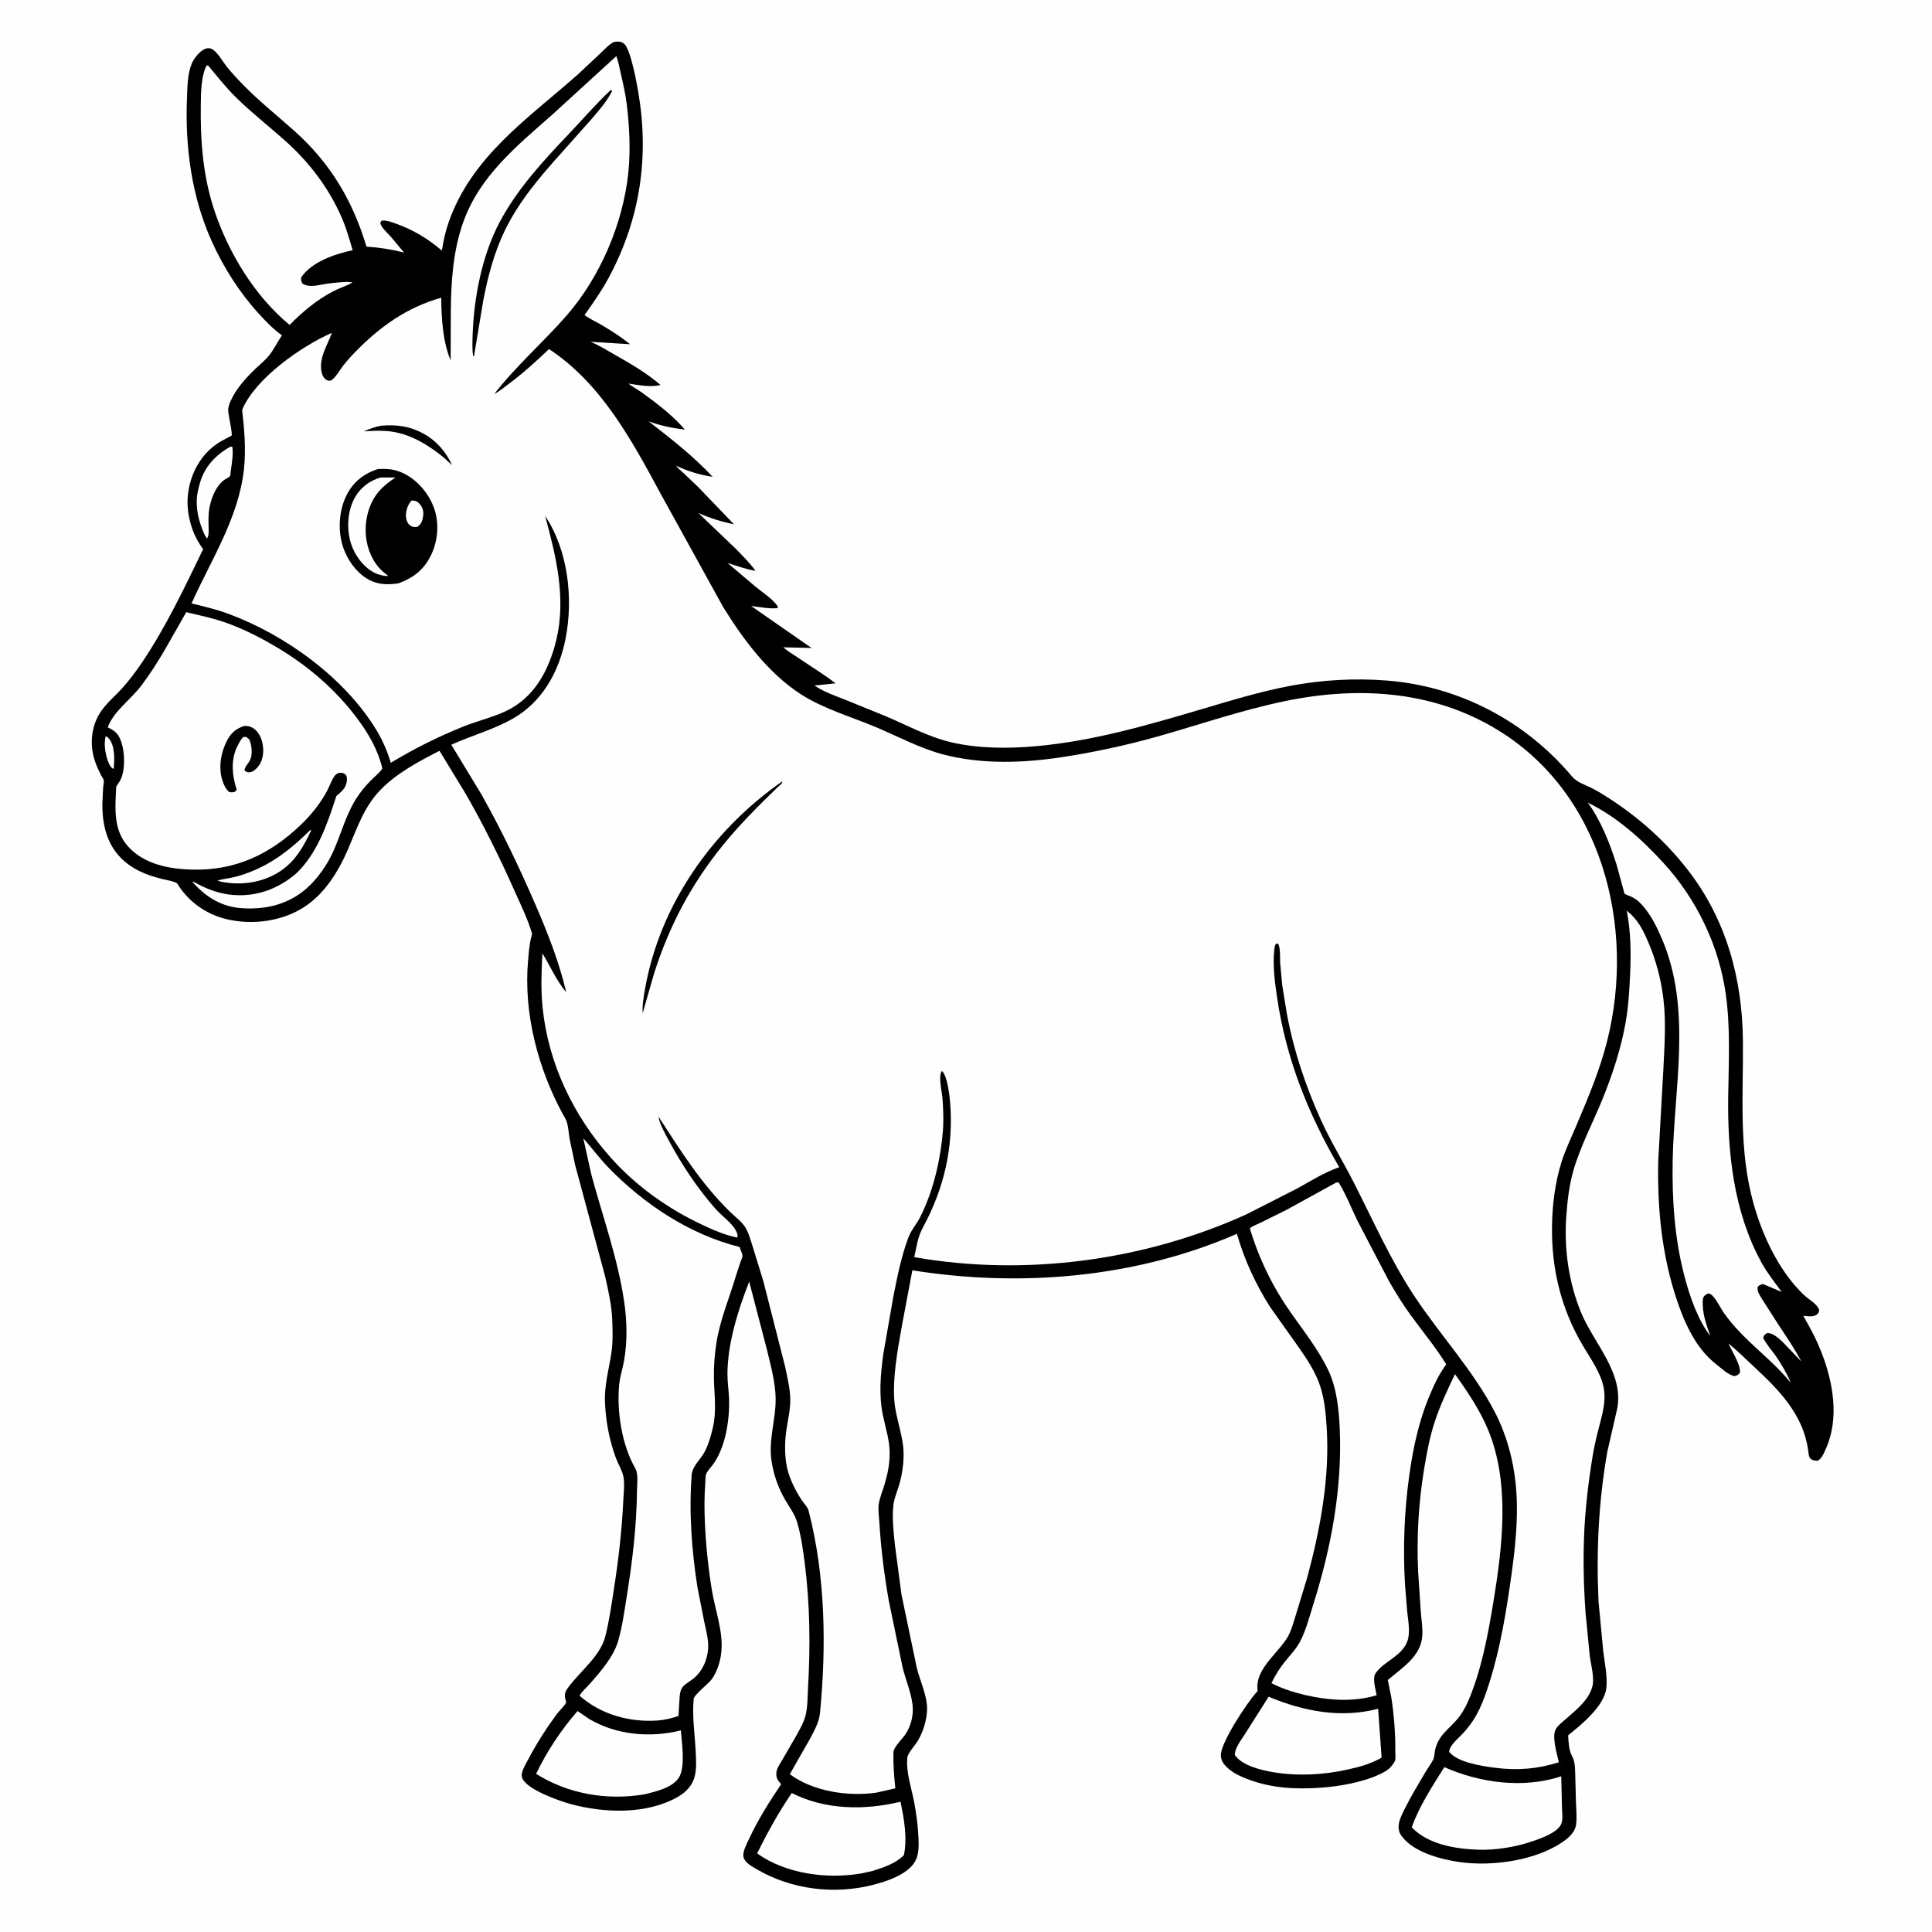 <svg version="1.1" xmlns="http://www.w3.org/2000/svg" style="display: block;" viewBox="0 0 2048 2048" width="1024" height="1024">
<path transform="translate(0,0)" fill="rgb(254,254,254)" d="M -0 -0 L 2048 0 L 2048 2048 L -0 2048 L -0 -0 z"/>
<path transform="translate(0,0)" fill="rgb(0,0,0)" d="M 650.916 44.5 L 652.162 44.239 C 655.675 43.817 658.648 44.047 661.5 46.319 C 668.497 51.892 674.983 88.074 676.664 97.988 C 688.279 166.477 678.599 231.797 645.849 293.301 C 638.287 307.502 628.93 320.9 619.616 334.001 C 625.439 338.231 632.235 341.249 638.444 344.902 C 648.713 350.945 658.623 357.532 667.99 364.899 L 626.16 362.321 C 635.78 366.496 644.789 372.104 653.893 377.284 C 669.858 386.367 686.12 395.946 700.052 408.014 C 690.702 410.929 675.735 408.018 666.134 406.602 C 670.769 410.309 676.208 413.03 681.033 416.522 C 696.316 427.581 713.79 440.931 725.883 455.315 C 712.51 453.895 700.09 451.203 687.464 446.593 C 711.082 464.867 735.059 483.58 755.443 505.462 C 741.247 503.202 729.746 499.797 716.72 493.702 C 718.632 496.649 722.269 499.293 724.846 501.71 L 740.12 516.317 L 778.03 555.747 C 764.723 553.04 752.736 549.28 740.281 543.822 L 779.279 581.061 C 786.806 588.789 794.554 596.334 800.877 605.111 C 790.703 603.38 780.953 599.906 771.161 596.728 L 800.249 621.391 C 808.216 628.043 818.944 634.559 824.707 643.136 L 823.92 644.703 C 814.787 645.408 805.255 643.521 796.193 642.369 L 860.267 686.876 L 832.099 686.212 L 830.311 686.013 C 834.411 690.16 840.549 693.496 845.391 696.812 C 858.733 705.948 872.945 714.515 885.732 724.351 L 863.345 726.707 C 873.097 733.331 884.976 737.427 895.924 741.743 L 938.312 758.963 C 961.506 768.767 984.329 781.346 1008.97 787 C 1037.75 793.603 1068.67 793.599 1097.93 791.021 C 1157.19 785.8 1214.06 769.386 1270.87 752.626 C 1303.3 743.062 1335.99 732.872 1369.26 726.748 C 1402.46 720.639 1436.4 718.754 1470.07 721.397 C 1546.63 727.408 1616.76 764.153 1666.19 822.864 C 1671.72 829.427 1679.55 831.504 1686.99 835.249 C 1693.44 838.501 1699.69 842.346 1705.75 846.278 C 1737.68 866.993 1765.32 891.604 1788.74 921.645 C 1829.92 974.453 1847.03 1037.44 1847.57 1103.62 C 1848.05 1162.29 1842.85 1218.83 1858.91 1276.19 C 1867.48 1306.8 1882.21 1339.12 1903.21 1363.26 C 1906.53 1367.06 1910.09 1370.83 1913.88 1374.18 C 1918.89 1378.6 1925.93 1382.03 1928.44 1388.5 C 1928 1391.13 1928.06 1391.74 1925.89 1393.52 C 1922.38 1396.4 1915.83 1395.15 1911.58 1394.87 C 1919.06 1407.75 1925.73 1420.38 1931.12 1434.3 C 1943.33 1465.79 1949.87 1503.95 1935.44 1535.88 C 1933.57 1540.02 1930.84 1546.88 1926.5 1548.54 C 1916.85 1547.96 1917.71 1543.99 1916.49 1535.86 C 1910.98 1499.07 1885.66 1473.24 1859.5 1448.97 C 1850.48 1440.6 1841.8 1431.91 1832.3 1424.07 C 1836.35 1433.65 1844.02 1443.99 1844.6 1454.5 C 1842.78 1457.59 1842.23 1457.45 1839 1458.69 C 1833.27 1458.56 1823.7 1449.67 1819 1445.98 C 1797.8 1429.34 1786.06 1403.3 1777.64 1378.37 C 1761.56 1330.71 1756.75 1280.88 1757.79 1230.84 L 1763.21 1134.16 C 1764.37 1108.92 1766.28 1084.18 1763.29 1058.95 C 1760.82 1038.15 1755.38 1017.64 1747.09 998.399 C 1741.3 984.995 1736.02 974.529 1724.42 965.383 C 1728.71 987.706 1729.06 1009.87 1728.01 1032.5 C 1727.23 1049.33 1726.26 1066.43 1723.38 1083.06 C 1718.54 1111.07 1709.23 1139.26 1698.52 1165.56 C 1688.39 1190.4 1675.2 1215.25 1667.81 1241.03 C 1663.3 1256.79 1661.5 1273.16 1660.33 1289.47 C 1657.86 1323.69 1662.84 1359.14 1675.85 1390.94 C 1689.28 1423.77 1721.33 1454.82 1714.4 1492.77 L 1703.88 1538.67 C 1694.53 1591.34 1692.06 1644.42 1694.51 1697.77 L 1699.57 1750.93 C 1701.09 1763.36 1704.03 1776.49 1702.84 1789 C 1701.02 1808.22 1676.2 1828.4 1662.28 1839.48 C 1662.76 1846.86 1662.92 1854.98 1666.5 1861.64 C 1669.75 1867.69 1669.54 1873.91 1669.8 1880.65 L 1670.53 1908.61 C 1670.7 1916.85 1671.81 1926.29 1670.68 1934.43 C 1669.8 1940.85 1664.65 1946.46 1659.69 1950.22 C 1630.75 1972.16 1582.09 1978.9 1547.04 1973.84 C 1527.1 1970.96 1497.68 1963.32 1485.36 1945.69 C 1483.16 1942.54 1482.31 1939.03 1482.61 1935.22 C 1483.09 1928.93 1486.65 1922.33 1489.42 1916.75 C 1495.91 1903.66 1503.6 1891.1 1511.02 1878.53 C 1513.58 1874.21 1516.82 1870.02 1519.06 1865.57 C 1520.58 1862.57 1520.49 1859.23 1521.04 1856 C 1521.85 1851.28 1523.95 1846.46 1526.56 1842.47 C 1530.89 1835.84 1537.45 1830.55 1542.77 1824.7 C 1548.32 1818.61 1552.72 1811.57 1556.01 1804.03 C 1570.12 1771.6 1577.27 1733.33 1583 1698.47 C 1592.71 1639.36 1600.97 1571.59 1577.14 1514.94 C 1568.5 1494.39 1555.31 1474.72 1542.34 1456.65 C 1534.28 1473.57 1526.25 1490.42 1520.5 1508.29 C 1515.49 1523.84 1512.49 1540.02 1509.8 1556.12 C 1503.75 1592.3 1501.56 1629.58 1503.29 1666.25 L 1506.14 1709 C 1506.81 1717.29 1508.3 1726.09 1507.67 1734.38 C 1506.03 1756.09 1486.02 1768.12 1471.12 1780.88 L 1474.81 1799 C 1477.64 1817.22 1479.32 1837.93 1479.06 1856.35 C 1479.03 1858.89 1479.59 1864.03 1478.82 1866.33 C 1478.26 1868.02 1475.93 1871.04 1474.76 1872.5 C 1471.69 1876.32 1466.19 1879.15 1461.76 1881.19 C 1444.13 1889.34 1419.94 1893.61 1400.65 1894.99 C 1374.47 1896.87 1348.73 1895.76 1323.96 1886.5 C 1316.42 1883.69 1307.87 1880.02 1301.85 1874.56 C 1297.54 1870.65 1294.19 1866.59 1294.15 1860.5 C 1294.05 1847.05 1322.02 1804.76 1332.31 1793.47 L 1333.2 1792.5 C 1329.34 1768.05 1357.99 1751.11 1366.96 1731.5 C 1369.94 1724.98 1371.82 1717.52 1374.01 1710.68 L 1385.58 1672.76 C 1399.61 1620.82 1409.89 1565.88 1406.26 1511.83 C 1405.3 1497.52 1404.01 1483.61 1399.61 1469.86 C 1394.98 1455.35 1385.68 1440.94 1376.95 1428.59 L 1346.55 1385.73 C 1331.23 1361.7 1318.98 1335.34 1311.19 1307.91 C 1203.81 1354.66 1082.04 1364.9 967.132 1346.58 L 955.659 1407.5 C 951.431 1431.86 946.15 1459.78 948.023 1484.59 C 949.517 1504.39 958.2 1522.77 957.863 1543 C 957.681 1553.94 955.992 1564.58 952.827 1575.04 C 950.892 1581.44 947.93 1588.32 947.113 1594.94 C 945.445 1608.43 947.208 1624.13 948.649 1637.65 L 955.56 1689.99 L 971.757 1767.64 C 975.057 1781.43 982.962 1797.46 982.742 1811.64 C 982.564 1823.18 978.688 1835.59 972.814 1845.5 C 969.99 1850.26 962.228 1858.25 961.762 1863.41 L 961.696 1864.5 C 960.526 1878.91 966.096 1895.19 968.851 1909.34 C 971.358 1922.22 973.068 1935.22 973.63 1948.33 C 973.984 1956.61 974.217 1966.35 969.762 1973.65 C 961.571 1987.08 940.96 1993.97 926.366 1997.8 C 884.703 2008.72 838.781 2003.13 801.654 1981.18 C 796.76 1978.29 788.925 1974.16 788.046 1967.94 C 787.268 1962.43 791.44 1954.92 793.701 1950.02 C 803.326 1929.18 815.247 1910.38 828.022 1891.38 C 826.22 1889.23 823.982 1886.78 823.334 1883.97 C 822.831 1881.78 822.766 1879 823.361 1876.83 C 824.428 1872.94 827.338 1868.9 829.363 1865.39 L 843.28 1841.32 C 847.277 1834.12 852 1826.25 853.99 1818.18 C 856.21 1809.17 855.994 1798.39 856.535 1789.12 C 859.092 1745.35 858.63 1700.48 853.042 1657 C 851.168 1642.42 849.139 1627.63 844.952 1613.5 C 842.472 1605.13 836.888 1597.72 832.5 1590.23 C 824.988 1577.4 820.22 1563.75 817.911 1549.08 C 814.303 1526.16 822.609 1504.68 822.209 1482.02 C 821.909 1465.04 817.003 1447.5 813.06 1431 L 794.178 1358.58 C 782.429 1388.63 771.209 1423.94 771.131 1456.53 C 771.11 1465.44 772.554 1474.29 772.872 1483.19 C 773.239 1493.47 772.376 1503.82 770.61 1513.96 C 768.451 1526.34 763.996 1540.54 756.847 1551 C 754.534 1554.38 750.049 1558.93 748.551 1562.54 C 747.602 1564.83 747.812 1569.49 747.609 1572.15 C 746.515 1586.52 746.604 1601.53 747.286 1615.93 C 748.389 1639.21 750.858 1662.51 754.596 1685.51 C 758.023 1706.59 766.644 1729.13 764.71 1750.45 C 763.795 1760.54 760.648 1771.09 754.897 1779.5 C 751.2 1784.91 735.76 1796.26 735.3 1801.1 C 733.57 1819.34 736.571 1838.57 737.488 1856.84 C 737.906 1865.17 738.456 1874.23 736.57 1882.43 C 734.26 1892.47 727.313 1899.73 718.615 1904.72 C 685.647 1923.63 640.649 1922.07 605.045 1912.4 C 592.976 1909.12 559.505 1897.41 553.915 1885.5 C 553.011 1883.57 552.831 1882.32 553.171 1880.22 C 553.985 1875.2 557.784 1869.15 560.144 1864.66 C 568.887 1847.99 579.074 1832.15 590.226 1817 C 592.199 1814.32 599.565 1806.99 600.108 1804.69 C 600.243 1804.12 599.388 1801.68 599.223 1800.96 C 598.205 1796.5 599.039 1793.33 601.736 1789.56 C 614.113 1772.27 636.116 1756.14 641.614 1734.77 C 645.752 1718.68 648.105 1701.6 650.668 1685.19 C 655.546 1653.95 659.157 1623.11 660.675 1591.52 C 661.057 1583.57 662.419 1572.43 660.737 1564.7 C 659.359 1558.38 655.18 1551.8 652.906 1545.61 C 645.935 1526.64 642.363 1507.85 641.354 1487.69 C 640.386 1468.36 645.472 1452.05 648.191 1433.35 C 649.815 1422.19 649.457 1410.28 648.997 1399 C 648.359 1383.35 644.761 1367.57 641.289 1352.34 L 609.669 1235 L 603.782 1207.17 C 602.521 1200.08 602.583 1191.01 598.816 1184.85 L 596.958 1181.69 C 570.344 1132.85 554.849 1074.27 559.765 1018.43 C 560.564 1009.35 561.14 1000.05 563.732 991.279 L 564.09 990.104 C 559.639 974.558 552.167 959.446 545.59 944.672 C 529.997 909.646 512.929 875.126 493.863 841.841 L 465.898 795.892 C 444.113 806.994 420.688 819.461 403.517 837.095 C 385.803 855.286 378.797 877.265 369.012 900 C 358.845 923.623 344.274 947.436 322.235 961.622 C 298.832 976.686 267.953 980.734 241.037 974.569 C 218.782 969.472 199.989 956.144 187.974 936.788 C 186.532 934.465 175.705 932.723 172.569 931.944 C 164.161 929.858 155.767 927.292 147.96 923.486 C 118.497 909.12 108.013 883.205 108.55 851.618 L 109.299 834.915 C 109.475 832.781 110.284 829.417 110.053 827.38 C 109.896 825.995 107.725 822.973 106.984 821.5 C 104.655 816.866 102.488 812.191 100.796 807.283 C 95.846 792.929 96.041 776.79 102.206 762.822 C 108.571 748.401 119.417 740.749 129.583 729.46 C 137.147 721.062 144.276 711.543 150.604 702.163 C 175.825 664.782 195.69 622.722 215.313 582.217 C 207.098 570.86 202.547 559.884 200.018 546.092 C 194.901 518.19 206.049 486.94 229.779 470.62 C 233.411 468.121 237.415 466.066 241.286 463.967 C 241.823 463.676 245.123 462.183 245.418 461.747 C 246.85 459.63 241.612 438.591 241.841 434.294 C 242.007 431.183 243.162 428.138 244.382 425.307 C 249.872 412.566 260.431 400.879 270.301 391.354 C 275.142 386.681 280.972 382.045 285.198 376.858 C 290.291 370.606 294.244 362.231 298.875 355.459 C 289.671 348.926 281.782 340.698 274.198 332.38 C 253.805 310.015 236.948 283.468 224.5 255.869 C 203.018 208.239 196.057 155.364 198.217 103.504 C 198.701 91.879 198.724 78.403 203.234 67.5 C 205.595 61.792 211.797 53.955 217.707 51.712 C 219.99 50.846 222.279 50.823 224.5 51.928 C 230.645 54.987 236.389 65.823 240.836 71.267 C 246.179 77.809 251.987 84.059 257.899 90.09 C 275.202 107.74 294.331 122.913 312.682 139.36 C 350.464 173.223 373.966 213.076 388.49 261.426 C 402.288 262.378 414.911 264.299 428.332 267.736 L 414.152 250.76 C 411.02 247.319 404.614 241.662 403.332 237.2 C 402.876 235.614 403.682 235.188 404.5 233.938 L 406.031 233.811 C 410.424 233.601 415.96 235.722 420.125 237.207 C 437.903 243.544 454.122 253.358 468.404 265.619 C 469.98 255.522 472.107 245.609 475.471 235.941 C 499.898 165.75 559.44 125.925 612.495 78.957 L 636.255 56.736 C 640.742 52.467 645.309 47.18 650.916 44.5 z"/>
<path transform="translate(0,0)" fill="rgb(254,254,254)" d="M 112.096 780.5 C 113.718 780.864 114.334 781.691 115.398 782.913 C 122.13 790.642 121.341 805.522 120.5 815.109 C 118.189 814.045 117.173 812.745 116.033 810.5 C 112.067 802.691 109.512 788.809 112.096 780.5 z"/>
<path transform="translate(0,0)" fill="rgb(254,254,254)" d="M 329.291 879.5 L 329.698 880.598 C 321.823 897.389 312.992 912.95 297.141 923.473 C 278.589 935.79 255.294 939.037 233.726 934.5 L 230.452 933.402 C 237.59 931.436 244.932 930.846 252.124 928.778 C 283.549 919.742 306.51 902.076 329.291 879.5 z"/>
<path transform="translate(0,0)" fill="rgb(254,254,254)" d="M 244.22 473.5 L 246.235 473.601 C 247.574 480.676 245.617 492.266 244.594 499.547 C 244.437 500.666 244.223 504.102 243.717 504.773 C 242.684 506.142 238.62 507.923 237.057 509.174 C 229.86 514.927 225.508 524.461 223.204 533.199 L 222.748 535 C 221.003 541.747 220.971 547.891 221.002 554.839 C 221.022 559.394 222.122 567.018 219.5 570.837 L 217.105 567.324 C 210.012 552.02 205.983 534.611 210.388 517.857 L 211.929 512.031 C 216.864 494.601 228.731 482.162 244.22 473.5 z"/>
<path transform="translate(0,0)" fill="rgb(254,254,254)" d="M 1344.79 1798.64 C 1381.94 1814.03 1421.32 1821.73 1460.88 1811.37 L 1464.57 1863.21 C 1452.97 1869.74 1441.19 1873.1 1428.21 1875.84 C 1403.29 1881.46 1375.49 1882.89 1350.21 1878.68 C 1337.05 1876.48 1317.05 1871.86 1309.02 1860.5 C 1308.6 1853.25 1316.23 1843.78 1320.04 1837.64 L 1344.79 1798.64 z"/>
<path transform="translate(0,0)" fill="rgb(254,254,254)" d="M 612.231 1813.77 L 624.25 1822.01 C 653.295 1839.3 689.286 1842.37 721.733 1834.3 C 722.754 1847.16 726.667 1872.77 719.845 1884 C 713.05 1895.19 694.504 1899.29 682.635 1902.19 C 642.979 1908.59 602.414 1901.79 568.315 1880.37 C 579.821 1856.2 594.693 1833.97 612.231 1813.77 z"/>
<path transform="translate(0,0)" fill="rgb(254,254,254)" d="M 839.27 1900.69 C 874.992 1918.7 916.541 1919.11 954.545 1909.91 C 958.343 1927.83 961.978 1948.39 958.156 1966.55 C 949.146 1975.55 936.951 1979.44 925.086 1983.25 L 913.5 1985.82 C 877.16 1992.24 833.149 1986.55 802.618 1964.71 C 813.668 1942.23 825.209 1921.45 839.27 1900.69 z"/>
<path transform="translate(0,0)" fill="rgb(254,254,254)" d="M 1531.03 1873.25 C 1569 1890.1 1615 1896.16 1654.97 1882.95 L 1655.77 1916.55 C 1655.93 1921.92 1657.15 1929.76 1654.51 1934.5 C 1649.28 1943.93 1630.04 1949.99 1620.38 1953.18 C 1604.37 1958.24 1584.18 1961.35 1567.28 1960.78 C 1543.15 1959.96 1513.74 1955.29 1496.51 1937.03 C 1504.23 1914.93 1518.61 1893.04 1531.03 1873.25 z"/>
<path transform="translate(0,0)" fill="rgb(254,254,254)" d="M 218.916 69.5 L 220.668 69.438 C 230.232 80.943 239.381 92.633 250.067 103.157 C 266.688 119.526 285.078 133.845 302.457 149.358 C 327.833 172.009 348.536 199.256 362.17 230.493 C 367.047 241.665 370.399 253.55 373.808 265.234 C 355.288 269.166 330.336 277.45 319.276 294.061 C 319.055 297.147 319.13 297.711 320.456 300.5 C 327.822 305.435 337.734 302.008 346.084 300.833 C 353.448 299.797 360.645 299.075 368.078 298.826 L 373.774 299.364 C 367.513 303.082 360.075 305.215 353.529 308.604 C 335.8 317.782 320.987 330.352 306.981 344.419 C 270.166 314.053 242.36 268.302 227.372 223.487 C 215.148 186.941 212.334 149.59 212.841 111.325 C 213.013 98.338 213.031 81.352 218.916 69.5 z"/>
<path transform="translate(0,0)" fill="rgb(254,254,254)" d="M 1683.15 850.833 C 1713.88 865.83 1740.2 889.51 1763.11 914.49 C 1798.52 953.09 1822.31 1002.42 1829.49 1054.44 C 1834.4 1090.08 1832.49 1126.16 1831.96 1162 C 1831.09 1222.01 1837.82 1284.74 1867.19 1338.28 C 1873.27 1349.36 1881.27 1359.33 1888.68 1369.53 L 1869 1361.16 C 1866 1361.7 1865.58 1362.03 1863.25 1364.03 C 1862.44 1369.11 1865.23 1372.61 1867.66 1376.81 L 1886.87 1406.75 C 1894.66 1418.52 1902.94 1430.54 1909.37 1443.1 L 1888.92 1421.76 C 1884.49 1417.93 1879.19 1412.7 1873 1413.16 C 1870.48 1415.17 1869.62 1415.23 1869.06 1418.5 C 1872.61 1424.89 1877.38 1430.67 1881.79 1436.49 C 1888.08 1445.45 1894.14 1455.79 1898.38 1465.89 L 1896.26 1463.39 C 1879.64 1443.51 1858.18 1427.49 1840.67 1408.22 C 1835.99 1403.07 1831.51 1397.59 1827.5 1391.91 C 1823.84 1386.73 1818.45 1375.34 1813.5 1371.99 C 1812.63 1371.4 1811.5 1371.37 1810.5 1371.06 C 1808.51 1372.29 1806.7 1373 1805.7 1375.26 C 1804.66 1377.62 1804.91 1380.86 1804.99 1383.43 C 1805.37 1395.01 1809.25 1405.5 1813.05 1416.28 C 1799.82 1399.04 1791.64 1375.42 1786.05 1354.56 C 1775.16 1313.95 1772.34 1272.34 1773.1 1230.43 C 1774.53 1151.84 1793.75 1069.92 1761.64 995 C 1756.18 982.271 1749.63 968.956 1740.13 958.713 C 1736.8 955.113 1733.39 952.482 1728.94 950.385 C 1727.11 949.522 1723.47 948.48 1722.01 947.32 C 1721.88 947.223 1721.17 944.132 1721.1 943.88 L 1713.61 916.489 C 1706.59 894.199 1696.98 869.747 1683.15 850.833 z"/>
<path transform="translate(0,0)" fill="rgb(254,254,254)" d="M 618.344 1206.66 C 627.34 1216.77 635.376 1227.74 644.79 1237.47 C 682.431 1276.39 731.107 1308.69 784.054 1321.88 C 784.712 1324.72 786.834 1328.49 787.066 1331.16 C 787.196 1332.65 785.687 1335.71 785.123 1337.22 L 780.437 1351.39 C 773.347 1375.61 763.444 1398.2 759.469 1423.39 C 757.471 1436.04 756.5 1448.72 756.784 1461.53 C 757.168 1478.77 759.67 1495.06 755.911 1512.26 C 753.951 1521.22 751.32 1530.46 747.137 1538.67 C 742.904 1546.98 733.945 1553.93 733.206 1563.49 C 730.179 1602.63 733.268 1644.25 739.415 1683.04 L 746.636 1719.72 C 748.64 1728.91 751.443 1739.23 750.571 1748.68 C 749.566 1759.58 744.983 1770.37 736.861 1777.83 C 733.304 1781.1 728.989 1783.34 725.348 1786.46 C 720.329 1790.75 720.65 1797.24 720.171 1803.34 L 719.165 1819.01 C 712.206 1821.33 704.844 1823.25 697.5 1823.78 C 667.643 1825.96 637.037 1817.6 614.386 1797.56 C 616.771 1793.02 621.677 1788.97 625.098 1785.09 C 636.577 1772.07 650.421 1756.29 655.342 1739.26 C 659.666 1724.3 661.806 1708.22 664.289 1692.84 C 670.317 1655.52 674.811 1618.27 675.225 1580.42 C 675.299 1573.62 676.882 1562.53 673.448 1556.54 C 659.082 1531.5 653.714 1496.37 656.336 1468.03 C 657.132 1459.45 659.96 1451.13 661.48 1442.66 C 665.212 1421.86 664.667 1400.13 661.571 1379.29 C 654.834 1333.95 638.95 1289.69 626.95 1245.55 L 618.344 1206.66 z"/>
<path transform="translate(0,0)" fill="rgb(254,254,254)" d="M 1416.48 1253.5 L 1419.08 1253.5 C 1426.79 1266.07 1432.49 1280.59 1438.88 1293.92 L 1472.54 1358.35 C 1479.43 1370.27 1486.68 1382.13 1494.78 1393.28 C 1507.67 1411.05 1521.47 1427.54 1533.07 1446.27 C 1525.03 1457.13 1519.9 1468.56 1514.73 1481 C 1503.77 1507.42 1497.77 1535.99 1493.85 1564.23 C 1488.52 1602.69 1487.12 1641.4 1489.39 1680.16 L 1491.68 1708.19 C 1492.7 1717.98 1495.29 1730.97 1491.69 1740.21 C 1485.64 1755.78 1467.37 1760.81 1458.34 1773.46 C 1454.41 1778.98 1458.27 1790.6 1459.29 1797.04 C 1434.21 1804.58 1407.69 1802.45 1382.54 1796.59 C 1370.26 1793.51 1359.03 1790.07 1347.78 1784.22 C 1351.6 1776.06 1356.76 1767.96 1362.41 1760.96 C 1367.81 1754.28 1373.91 1748.06 1377.97 1740.42 C 1384.39 1728.33 1387.85 1714.36 1391.97 1701.34 C 1411.01 1641.08 1422.94 1577.94 1420.19 1514.55 C 1419.31 1494.36 1416.97 1471.41 1408.21 1452.9 C 1397.67 1430.65 1382.47 1411.66 1368.4 1391.61 C 1348.98 1363.93 1334.7 1334.58 1324.9 1302.21 C 1327.33 1299.63 1332.58 1297.91 1335.81 1296.34 L 1363.93 1282.4 L 1416.48 1253.5 z"/>
<path transform="translate(0,0)" fill="rgb(254,254,254)" d="M 197.434 648.94 C 210.931 652.174 224.199 654.86 237.385 659.365 C 258.163 666.465 278.914 677.231 297.646 688.707 C 328.592 707.666 356.299 731.848 378.13 760.879 C 390.446 777.256 400.541 794.571 405.332 814.642 C 402.719 818.916 397.471 822.942 393.884 826.544 C 387.725 832.73 382.087 839.426 377.422 846.824 C 366.43 864.253 361.414 884.662 352.939 903.285 C 346.762 916.859 336.661 931.345 325.497 941.299 C 306.233 958.473 282.464 964.293 257.118 962.783 C 234.847 961.456 218.274 950.973 203.805 934.7 C 206.016 934.696 209.548 937.157 211.584 938.163 C 222.847 943.724 233.888 947.551 246.5 948.639 C 271.777 950.819 294.517 942.443 313.635 926.231 C 336.536 904.721 347.077 873.04 356.555 843.836 C 360.12 840.763 365.016 836.901 366.575 832.31 C 367.816 828.655 368.449 824.852 366.675 821.319 C 364.671 819.806 363.108 819.001 360.5 819.184 C 358.256 819.342 356.164 820.564 354.843 822.326 C 351.406 826.914 349.357 833.459 346.621 838.582 C 339.533 851.855 329.482 864.238 318.608 874.607 C 285.779 905.913 249.193 923.035 203.479 921.821 C 179.276 921.178 152.91 916.195 135.888 897.433 C 119.625 879.505 122.152 856.085 123.213 833.78 L 127.286 827.559 C 133.018 816.793 132.436 798.076 128.647 786.729 C 126.025 778.873 122.832 775.219 115.517 771.657 L 114.218 771.042 C 120.223 754.164 138.748 741.313 149.504 727.176 C 168.441 702.286 181.871 675.743 197.434 648.94 z"/>
<path transform="translate(0,0)" fill="rgb(0,0,0)" d="M 259.141 769.5 C 261.901 769.354 264.685 769.925 267.179 771.181 C 271.987 773.6 275.513 778.985 277.169 783.952 C 279.763 791.729 279.885 801.448 276.079 808.861 C 274.25 812.424 269.767 817.76 265.555 818.5 C 262.421 819.051 261.785 818.47 259.216 816.894 C 259.032 812.885 264.027 808.781 265.5 804.707 C 267.782 798.398 266.868 789.975 264.267 783.875 C 261.607 781.543 261.699 780.966 258.015 781.203 C 254.501 784.605 252.697 788.908 250.537 793.225 C 244.56 807.749 246.25 822.503 250.885 837 L 249.5 839.068 C 246.68 840.073 245.537 840.2 242.645 839.393 C 239.16 836.147 237.177 831.813 235.74 827.313 C 231.217 813.148 234.215 796.946 241.182 784.068 C 245.29 776.474 250.955 771.98 259.141 769.5 z"/>
<path transform="translate(0,0)" fill="rgb(254,254,254)" d="M 653.3 59.507 C 655.594 65.192 656.66 71.852 658.038 77.854 C 660.468 88.441 662.983 99.2 664.311 109.989 C 667.276 134.08 668.539 159.079 666.021 183.289 C 660.445 236.894 636.243 293.503 600.951 334.121 C 576.093 362.73 547.389 387.414 524.123 417.446 C 528.99 415.221 533.684 411.088 538 407.917 C 553.477 396.544 568.091 383.285 581.986 370.035 C 637.493 406.432 670.226 467.589 700.864 524.399 L 766.476 643.293 C 787.819 677.808 814.158 713.305 848.652 735.74 C 872.933 751.532 903.287 760.037 929.948 771.404 C 952.685 781.097 975.575 793.313 999.5 799.652 C 1040.87 810.611 1085.52 808.87 1127.45 802.361 C 1160.79 797.186 1193.9 790.057 1226.39 780.909 C 1271.47 768.213 1315.83 752.832 1361.75 743.294 C 1442.1 726.603 1524.41 732.191 1594.51 778.163 C 1703.61 849.716 1735.47 994.731 1700.51 1115.09 C 1692.6 1142.32 1681.45 1168.43 1670.42 1194.51 C 1665.2 1206.87 1659.24 1219.07 1655.24 1231.89 C 1648.42 1253.73 1645.48 1277.27 1645.19 1300.09 C 1644.61 1345.35 1654.82 1387.12 1677.74 1426.18 C 1685.93 1440.14 1696.92 1454.92 1699.99 1471.15 C 1702.74 1485.69 1698.22 1500.56 1694.57 1514.5 C 1691.93 1524.59 1689.65 1534.76 1687.99 1545.06 C 1683.57 1572.6 1680.17 1601.3 1679.15 1629.16 C 1678.16 1656.2 1678.82 1683.11 1680.79 1710.09 L 1685.12 1754.56 C 1686.22 1763.69 1690.02 1777.14 1688.33 1786.06 C 1685.49 1800.98 1671.46 1812.01 1660.68 1821.5 C 1656.98 1824.76 1652.09 1828.37 1649.44 1832.55 C 1644.52 1840.32 1650.57 1859.47 1652.46 1868.09 C 1629.6 1875.29 1608.51 1876.94 1584.71 1873.9 C 1571.11 1872.17 1544.92 1868.28 1536.18 1857 C 1536.35 1850.21 1546.17 1842.49 1550.82 1837.41 C 1554.6 1833.28 1558.13 1828.87 1561.24 1824.21 C 1566.44 1816.42 1570.46 1807.62 1573.67 1798.84 C 1587.22 1761.76 1594.62 1721.5 1600.33 1682.5 C 1605.59 1646.66 1610.44 1608.66 1606.65 1572.45 C 1603.94 1546.64 1596.94 1520.9 1585.06 1497.78 C 1562.02 1452.94 1526.65 1415.38 1499.04 1373.54 C 1474.01 1335.62 1455.42 1293.4 1434.8 1253 C 1423.44 1230.73 1410.29 1209.57 1400 1186.71 C 1383.72 1150.54 1371.34 1113.61 1364.13 1074.55 L 1359.28 1044.87 L 1357.05 1021.1 C 1356.73 1015.14 1357.5 1005.77 1355.02 1000.5 L 1353 1000.19 C 1351.4 1001.89 1351.18 1003.24 1350.94 1005.52 L 1350.79 1007 C 1349.04 1023.43 1351.34 1040.97 1353.74 1057.27 C 1363.29 1122.33 1386.66 1180.8 1419.64 1237.3 C 1403.69 1242.79 1389.92 1251.69 1375.23 1259.78 L 1320.93 1287.41 C 1212.37 1336.55 1086.73 1353.23 969.148 1332.64 C 971.875 1320.49 972.683 1311.29 978.893 1300.08 C 1000.82 1259.44 1010.77 1216.12 1007.28 1169.9 C 1006.72 1162.34 1004.33 1140.24 998.5 1135.25 C 994.249 1140.41 998.547 1157.37 999.063 1164.03 C 999.718 1172.48 1000.08 1181.02 999.931 1189.5 C 999.703 1202.57 997.867 1215.63 995.518 1228.47 C 991.659 1249.57 985.003 1271.34 975.269 1290.5 C 971.542 1297.84 965.841 1304 962.951 1311.71 C 955.398 1331.86 951.041 1353.81 946.898 1374.9 L 936.288 1435.6 C 933.364 1457.73 931.414 1478.75 936.033 1500.79 C 938.654 1513.29 942.859 1526.14 943.053 1538.97 C 943.243 1551.5 941.139 1561.88 937.577 1573.78 C 935.61 1580.35 932.54 1587.69 931.5 1594.44 C 930.614 1600.19 931.806 1607.55 932.147 1613.38 C 933.771 1641.13 937.287 1668.73 942.01 1696.11 L 956.86 1767.83 C 960.206 1781.36 966.97 1796.67 967.57 1810.5 C 967.984 1820.06 965.328 1829.69 960.242 1837.76 C 957.022 1842.87 947.198 1851.87 947.066 1857.71 C 946.775 1870.6 947.801 1882.91 949.068 1895.72 L 929.115 1900.24 C 899.292 1904.67 861.742 1899.04 837.221 1880.73 L 857.646 1844.95 C 862.224 1836.39 868.231 1826.17 869.182 1816.37 C 876.042 1745.6 875.075 1670.77 857.19 1601.61 C 856.09 1597.36 852.458 1594.12 850.067 1590.5 C 842.293 1578.72 835.328 1564.63 833.317 1550.5 C 831.698 1539.13 831.962 1527.09 833.61 1515.73 C 835.201 1504.77 838.032 1493.92 837.72 1482.75 C 837.402 1471.39 834.557 1459.96 832.304 1448.88 L 809.104 1357.88 L 798.065 1322 C 796.049 1315.9 794.372 1309.26 791.497 1303.53 C 787.409 1295.39 779.792 1290.47 773.443 1284.21 C 742.823 1254.04 721.279 1219.51 698.06 1183.73 C 699.275 1191.74 704.958 1201.48 708.757 1208.61 C 722.588 1234.53 739.317 1259.77 758.837 1281.85 C 764.938 1288.75 776.04 1296.51 780.067 1304.5 C 781.334 1307.01 782.381 1309.11 781.5 1311.81 C 768.564 1309.36 756.003 1303.79 744.144 1298.21 C 707.606 1281.02 674.215 1257.18 647.289 1227 C 607.856 1182.81 581.246 1127.43 575.18 1068.12 C 573.225 1049.01 573.924 1029.74 574.982 1010.59 C 583.712 1024.91 589.457 1038.73 600.268 1051.97 C 592.977 1020.61 580.801 989.488 568.05 960 C 550.662 919.791 531.703 879.983 510.161 841.813 L 478.414 789.475 C 501.474 778.91 528.416 772.063 549.573 758.098 C 577.436 739.706 593.138 709.279 599.48 677.203 C 607.916 634.537 602.288 583.575 577.854 546.87 C 589.438 589.673 600.345 634.006 589.692 678.375 C 582.128 709.878 566.581 739.798 535.815 754.023 C 521.595 760.597 505.769 764.33 491.137 770.188 C 464.563 780.827 438.705 793.799 414.235 808.62 C 410.705 796.559 405.744 785.026 399.237 774.265 C 365.451 718.392 302.387 672.927 241.942 650.594 C 229.264 645.91 216.144 642.87 203.043 639.646 C 223.825 593.291 253.135 548.728 258.647 497 C 260.859 476.241 259.022 455.201 256.679 434.54 C 270.243 401.305 320.036 366.609 351.783 352.856 C 346.999 366.422 337.324 379.955 341.126 395.344 C 341.839 398.23 343.501 401.215 346.123 402.745 C 347.3 403.432 349.123 403.882 350.5 403.393 C 354.784 401.872 360.323 392.105 363.094 388.5 C 367.269 383.068 371.816 377.961 376.602 373.062 C 402.932 346.111 431.136 326.003 467.695 315.575 C 467.951 337.107 469.275 361.985 477.704 382 L 477.866 330.93 C 478.102 298.731 480.201 265.789 491.148 235.23 C 508.675 186.3 547.818 154.734 585.348 121.627 L 653.3 59.507 z"/>
<path transform="translate(0,0)" fill="rgb(0,0,0)" d="M 404.018 451.271 C 415.605 450.328 426.964 450.861 437.983 454.788 C 457.23 461.647 470.608 474.677 479.242 493.052 L 470.252 484.874 C 454.057 471.735 435.592 460.317 414.5 457.405 C 404.893 456.079 395.289 456.671 385.659 457.294 C 391.823 454.559 397.379 452.511 404.018 451.271 z"/>
<path transform="translate(0,0)" fill="rgb(0,0,0)" d="M 828.929 828.5 L 829.179 828.604 C 829.777 830.253 825.744 833.113 824.359 834.456 C 804.158 854.022 784.356 873.738 766.593 895.595 C 732.934 937.01 709.813 980.619 693.487 1031.45 L 681.279 1073.93 C 680.687 1065.6 682.288 1056.72 683.721 1048.52 C 699.364 959.064 755.151 879.956 828.929 828.5 z"/>
<path transform="translate(0,0)" fill="rgb(0,0,0)" d="M 647.326 95.5 C 648.362 95.766 647.789 95.519 648.91 96.5 C 642.979 108.034 634.058 118.15 625.584 127.874 L 595.91 161.223 C 573.053 186.539 550.272 213.183 535.268 244.06 C 523.914 267.425 517.183 293.04 512.293 318.446 L 502.5 377.387 L 501.46 377.41 C 500.465 370.179 500.761 362.539 500.997 355.252 C 502.286 315.52 511.068 270.255 529.882 235 C 548.421 200.261 575.616 170.743 602.566 142.425 C 617.374 126.865 631.669 110.142 647.326 95.5 z"/>
<path transform="translate(0,0)" fill="rgb(0,0,0)" d="M 400.659 497.193 C 410.064 496.777 417.135 497.118 426 500.958 C 441.323 507.596 454.021 522.249 459.803 537.756 C 465.649 553.435 464.499 571.903 457.588 587.067 C 450.239 603.191 438.805 612.348 422.498 618.327 C 412.314 619.886 402.038 619.987 392.549 615.33 C 378.897 608.629 368.46 594.186 363.71 579.995 C 357.881 562.584 359.204 540.946 367.52 524.59 C 374.556 510.752 386.026 501.827 400.659 497.193 z"/>
<path transform="translate(0,0)" fill="rgb(254,254,254)" d="M 436.405 530.5 L 437.287 530.558 C 441.033 530.88 442.994 531.842 445.337 534.805 C 448.175 538.394 449.18 542.206 448.595 546.732 C 447.93 551.873 446.691 555.341 442.5 558.473 C 438.847 558.816 437.159 558.914 434.193 556.5 C 431.741 554.505 430.442 550.552 430.326 547.5 C 430.091 541.338 432.182 534.997 436.405 530.5 z"/>
<path transform="translate(0,0)" fill="rgb(254,254,254)" d="M 403.419 506.176 L 419.113 506.181 C 411.582 511.394 404.498 516.68 399.067 524.169 C 389.13 537.87 385.67 557.01 388.633 573.596 C 391.04 587.074 398.168 600.926 409.629 608.869 C 410.878 609.734 410.345 609.075 410.995 610.652 L 407.5 610.427 C 403.897 609.695 400.498 608.929 397.19 607.28 C 385.367 601.387 376.085 588.775 372.138 576.422 C 367.225 561.043 368.162 541.635 376.136 527.488 C 382.229 516.679 391.649 509.607 403.419 506.176 z"/>
</svg>
